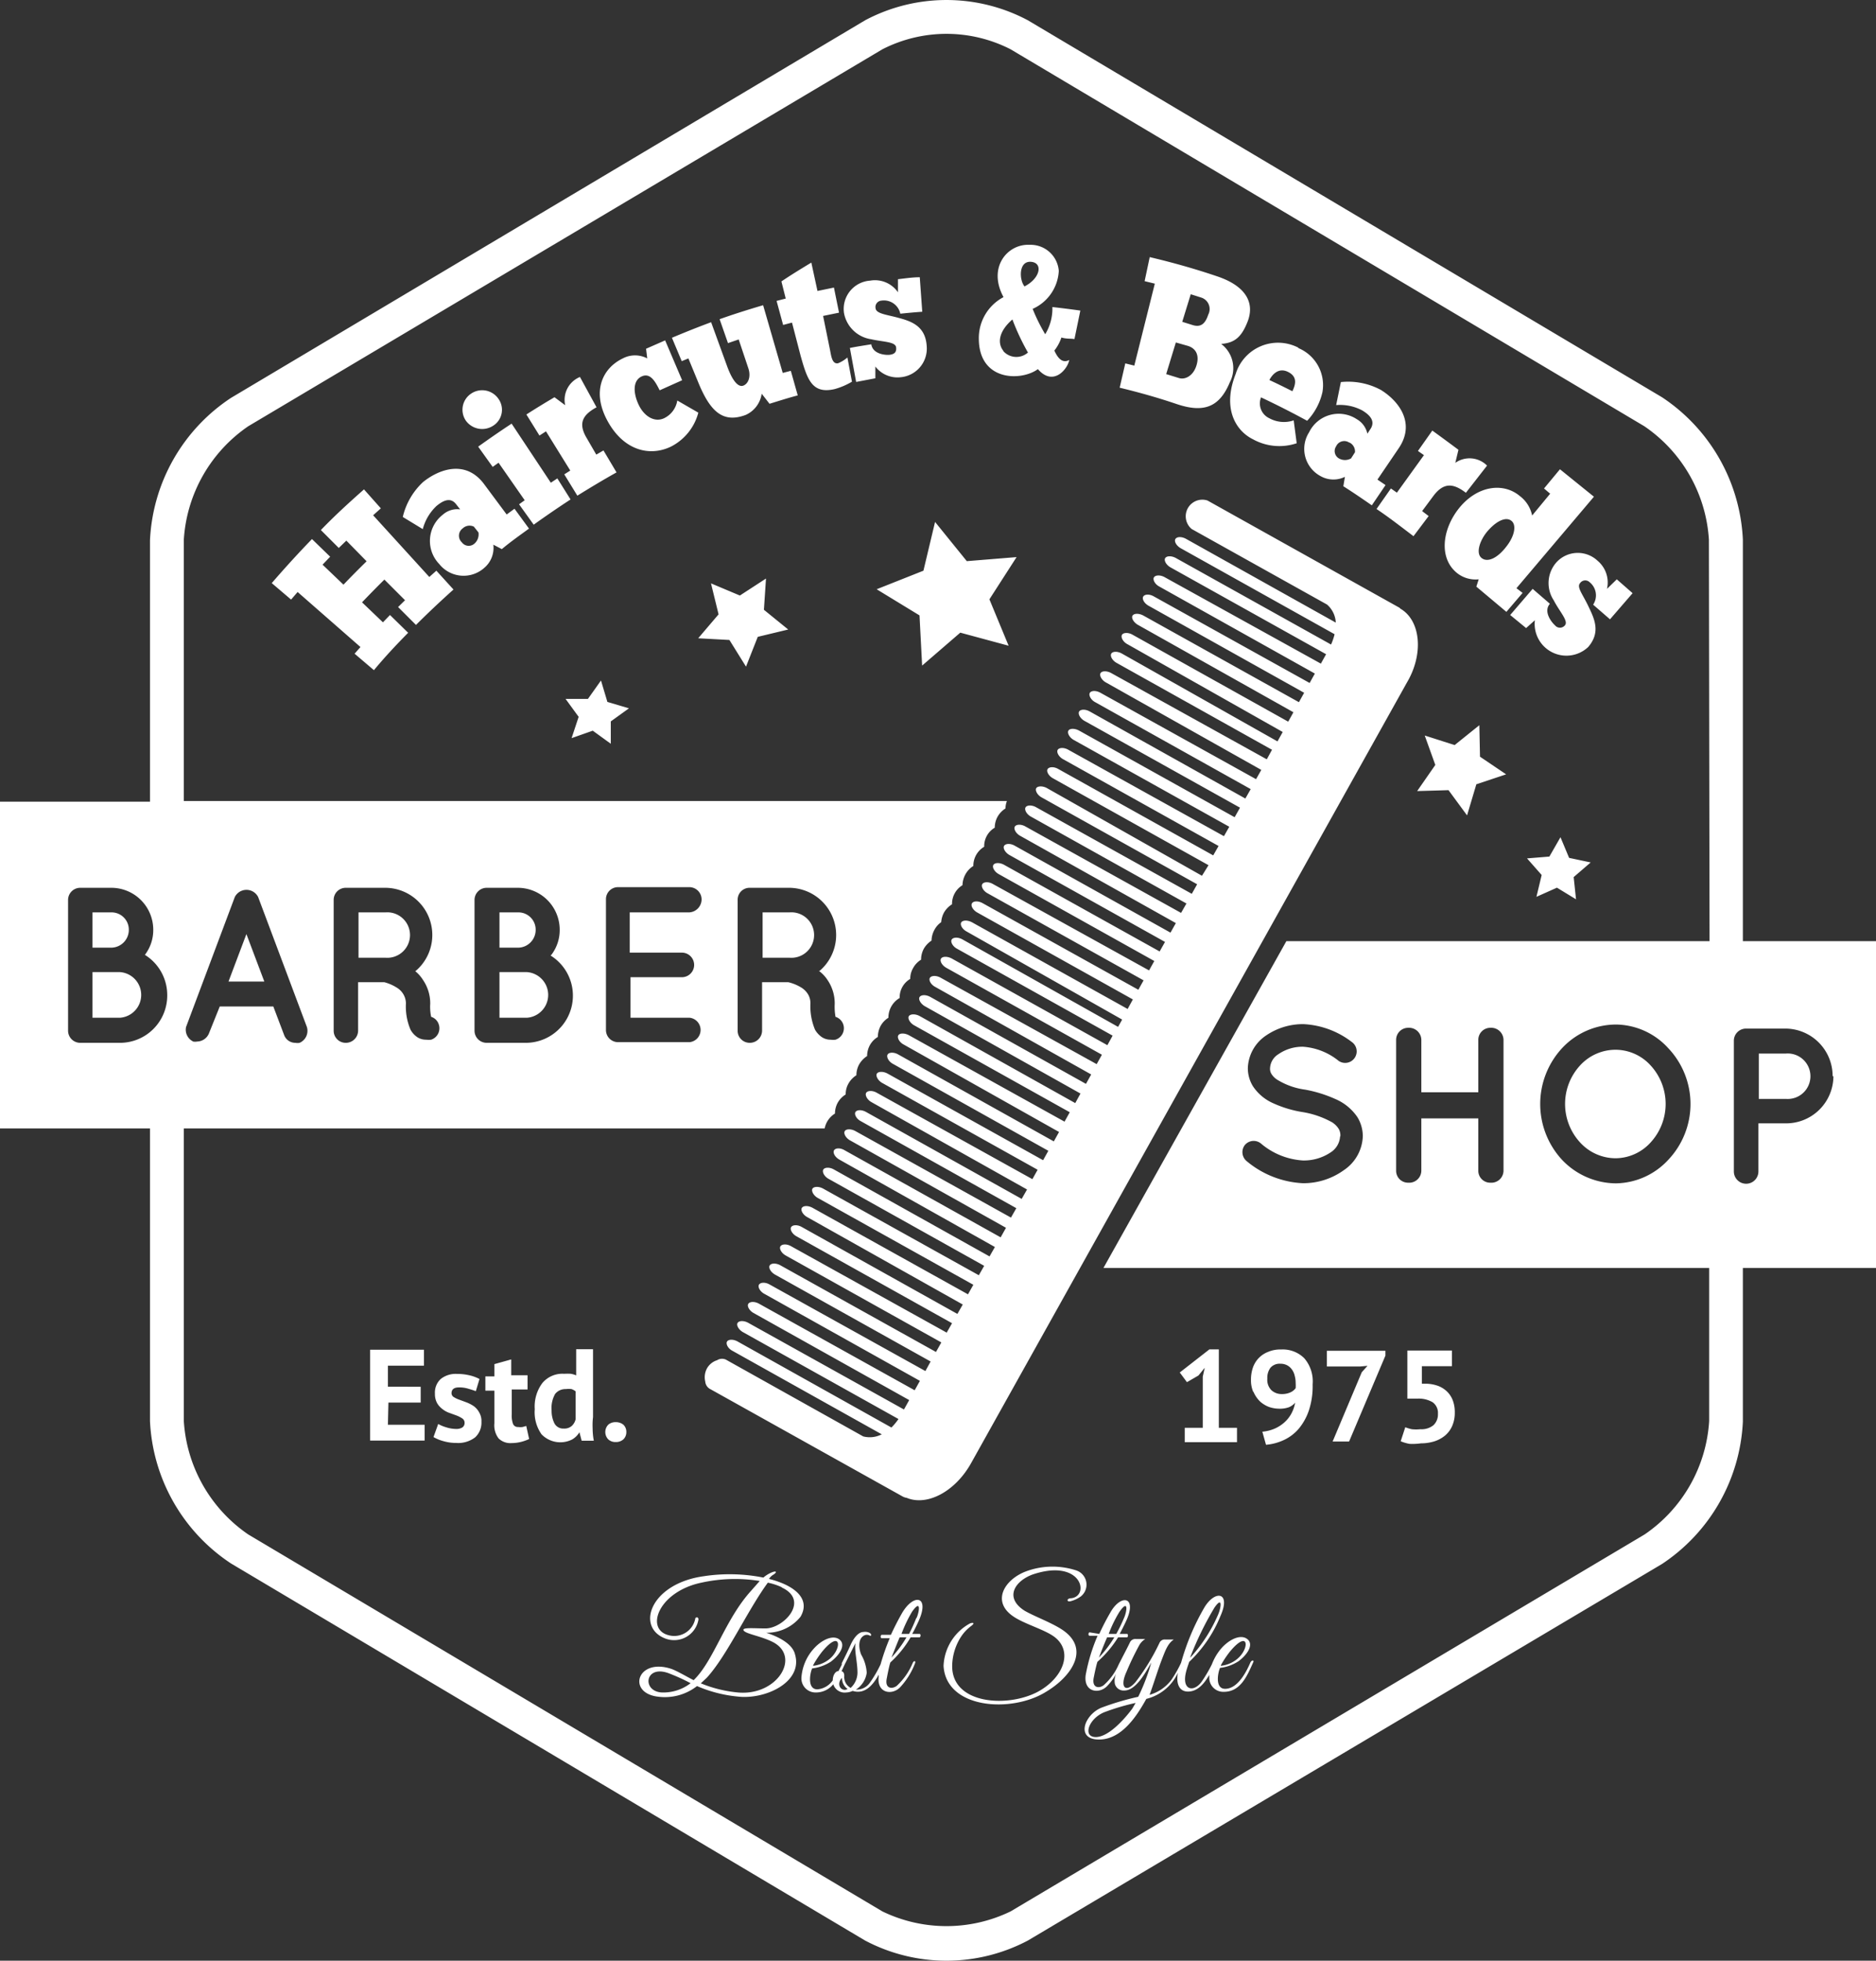 <svg xmlns="http://www.w3.org/2000/svg" id="Layer_1" data-name="Layer 1" viewBox="0 0 143.59 150"><rect x="0" y="0" width="143.59" height="150" fill="#333333" stroke="none"/><path d="M8.53,72.5H7.08V69.8H8.53a1.32,1.32,0,0,1,1.33,1.33A1.36,1.36,0,0,1,8.53,72.5ZM64.15,27.79c-.47.09-.53-.58-.63-1.07L63,24.17l1.22-.25L63.83,22l-1.26.26-.47-2.17c-.78.47-1.55.94-2.29,1.44l.33,1.31-.7.18.5,1.84.68-.18.66,2.54c.51,1.81.87,2.94,2.59,2.55a5.32,5.32,0,0,0,1.34-.57l-.35-1.85A2.63,2.63,0,0,1,64.15,27.79Zm4.78,1.07a2.2,2.2,0,0,0,2-2.39c-.1-1.55-1.2-1.9-2.22-2.17-.85-.23-1.63-.3-1.69-.7a.49.49,0,0,1,.44-.6,1.28,1.28,0,0,1,1.45,1q.84-.09,1.68-.15l-.19-2.64c-.56,0-1.12.09-1.67.15v1a2.14,2.14,0,0,0-2.13-.89,2.17,2.17,0,0,0-2,2.48,2.48,2.48,0,0,0,2.06,2c1,.22,1.88.19,1.93.63s-.23.52-.47.56-1.31,0-1.43-.8c-.55.09-1.1.17-1.64.28l.48,2.6L67,28.94l0-.9A2.13,2.13,0,0,0,68.93,28.86Zm35.34,2.54a3.64,3.64,0,0,0-2-.41l.36-1.76a5.29,5.29,0,0,1,3.06.6c1.38.85,2.69,2.55,1.35,4.49l-1.61,2.37.62.42L105,38.66c-.72-.5-1.45-1-2.18-1.46l.12-.72a2,2,0,0,1-1.89-.07,2.36,2.36,0,0,1-.85-3.34,2.52,2.52,0,0,1,3.65-1,1.68,1.68,0,0,1,.81,1.11l.28-.43C105.24,32.2,104.88,31.77,104.27,31.4Zm-1,2.46a.68.68,0,0,0-1,.28.65.65,0,0,0,.21.93.94.94,0,0,0,.93,0l.3-.47A.76.76,0,0,0,103.3,33.86ZM59.91,28.53l-1.5-5.18c-1.12.33-2.24.68-3.33,1.07l.64,1.83.82-.28.74,2.21c.21.63,0,1.17-.38,1.32s-.83-.33-1.26-1.52l-1.21-3.33c-1,.37-2,.77-3,1.19l.75,1.79.51-.21.77,1.87c.93,2.26,1.91,3.08,3.6,2.46a2.1,2.1,0,0,0,1.24-1.63l.6.77c.72-.22,1.43-.45,2.16-.64l-.53-1.88ZM50.82,32c-.72.33-1.5-.14-1.92-1s-.5-1.85.19-2.19,1.08.41,1.4,1.05l1.72-.77-1.3-3.05-1.46.64.09.74a2,2,0,0,0-1.87,0c-1.57.75-2.41,2.55-1.15,4.82s3.25,2.69,4.83,1.93a4.08,4.08,0,0,0,2.1-2.6l-1.61-.93A1.82,1.82,0,0,1,50.82,32ZM90,30.89c-1.42-.48-2.85-.88-4.3-1.23l.43-1.86.69.17,1.57-6.27-.78-.19L88,19.67c1.74.41,3.45.89,5.13,1.46,2.26.75,2.94,2.06,2.34,3.53-.46,1.15-1,1.58-2,1.65a2.33,2.33,0,0,1,.66,2.94C93.33,31.17,92.12,31.62,90,30.89Zm.49-6.27.77.24c.67.22,1-.12,1.22-.79a.92.92,0,0,0-.52-1.3l-.82-.26Zm-1.23,4,.94.29c.48.17,1.09-.13,1.35-.87s.08-1.34-.6-1.57L90,26.2ZM58.63,44.26l-2,1.3-2.21-.93L55,47l-1.56,1.83,2.39.13L57.1,51,58,48.72l2.33-.56-1.86-1.51ZM46.49,53.7,46,52.06l-1,1.41-1.71,0,1,1.37-.54,1.63,1.62-.57,1.38,1,0-1.71,1.39-1ZM37.73,32.58a1.44,1.44,0,0,0,.42-2.07,1.51,1.51,0,0,0-2.1-.39,1.48,1.48,0,0,0-.38,2.08A1.54,1.54,0,0,0,37.73,32.58ZM32.86,44.14l-4.3-4.72.59-.53-1.29-1.45c-1.13,1-2.23,2-3.3,3.11l1.37,1.37.58-.56,1.55,1.58c-.6.59-1.19,1.18-1.77,1.79l-1.6-1.53.58-.61-1.39-1.35q-1.57,1.62-3.08,3.37l1.48,1.26.5-.58,4.81,4.21-.45.51,1.48,1.26c.83-1,1.7-1.93,2.62-2.86l-1.39-1.36-.54.56-1.6-1.53q.84-.88,1.71-1.74L31,45.92l-.53.52,1.37,1.37c.93-.93,1.89-1.83,2.87-2.71L33.4,43.66Zm74.06-6.45-.46-.32-1.1,1.57c1,.67,1.89,1.37,2.83,2.08l1.16-1.54-.5-.38.9-1.21c.78-1,1.51-.91,2.45-.19l1.62-2.08a1.89,1.89,0,0,0-2.43-.21l.24-1c-.67-.5-1.35-1-2-1.47l-1.1,1.56.46.32ZM41.79,33l1.86,3-.46.29,1,1.63c1-.62,2-1.22,3-1.78l-1-1.68-.55.32-.76-1.31c-.65-1.12-.25-1.75.78-2.31l-1.27-2.32A1.89,1.89,0,0,0,43.26,31l-.82-.61c-.73.43-1.45.87-2.15,1.32l1,1.61Zm-2.41,5.92,1.11,1.52c-.7.51-1.4,1-2.08,1.57l-.65-.34a2,2,0,0,1-.69,1.77,2.38,2.38,0,0,1-3.45-.29,2.54,2.54,0,0,1,.28-3.78,1.66,1.66,0,0,1,1.32-.4l-.32-.41c-.41-.51-.93-.31-1.48.14a3.71,3.71,0,0,0-1.06,1.78l-1.53-.93a5.28,5.28,0,0,1,1.56-2.68c1.25-1,3.28-1.72,4.68.19l1.71,2.3Zm-2.76,1.81-.35-.44a.76.76,0,0,0-.85.13.69.69,0,0,0-.07,1.07.65.65,0,0,0,.95.11A.94.94,0,0,0,36.62,40.72Zm38.3-14.81a3.54,3.54,0,0,1,1.89-3.19c-1.24-2.28.31-4.09,2-4a2.16,2.16,0,0,1,2.23,2,3.37,3.37,0,0,1-2,2.9A13.59,13.59,0,0,0,80,25.57a3.76,3.76,0,0,0,.55-2.08c.71.08,1.43.17,2.14.27l-.45,2.18c-.29-.05-.61,0-1-.12a3.22,3.22,0,0,1-.54,1c.27.59.62,1,1.14.72-.11.67-1.21,2.07-2.4.7C78.18,29.17,74.93,29.19,74.92,25.91Zm3.48-4c1.24-.62,1.45-1.82.51-1.89S78,21.37,78.4,21.89Zm-1.6,4.95a1.34,1.34,0,0,0,1.88.1,17.73,17.73,0,0,1-1.19-2.53C76.35,25.43,76.38,26.34,76.8,26.84Zm22.58-.24A3.07,3.07,0,0,1,101.22,30a4.68,4.68,0,0,1-1.17,2.19c-1.16-.63-2.34-1.23-3.53-1.79A1.25,1.25,0,0,0,97.16,32a2.32,2.32,0,0,0,1.86.16l.23,1.75a4.17,4.17,0,0,1-3.34-.3c-1.31-.64-2.38-2.34-1.33-5A3.39,3.39,0,0,1,99.38,26.6Zm-2.21,2.45c.59.27,1.17.56,1.75.85.24-.5.42-1.11-.34-1.48S97.35,28.72,97.17,29.05ZM42.66,36.6l-.5.33-3-4.52c-.87.57-1.72,1.16-2.56,1.76l1.11,1.55.45-.32,2,2.87-.43.31,1.12,1.56c.92-.66,1.87-1.31,2.82-1.93ZM9.19,74.37H7.08v3.49H9.19a1.75,1.75,0,0,0,0-3.49ZM75.73,45.85l2.08-3.23L74,42.93l-2.43-3-.89,3.73L67.1,45.08l3.28,2,.2,3.84L73.5,48.4l3.7,1Zm-46,61.45H32.2v-1.21H29.69v-1.61h2.76v-1.22H28.33v6.95H32.5V109H29.69ZM123,45.05a2.17,2.17,0,0,0-.72-2.15,2.21,2.21,0,0,0-3.14.11,2.39,2.39,0,0,0-.22,2.91c.46.89,1.15,1.59.86,1.92a.49.49,0,0,1-.76,0c-.29-.26-.9-1.06-.39-1.65l-1.32-1.14-1.72,2,1.22,1,.67-.6a2.43,2.43,0,0,0,4.08,2.05c1-1.16.45-2.21,0-3.15s-.89-1.43-.62-1.74a.48.48,0,0,1,.73-.07,1.29,1.29,0,0,1,.27,1.72l1.29,1.12,1.73-2-1.21-1.06ZM18.86,71.46l-1.37,3.63h2.74Zm97.68-26.1-1.24,1.45L113,44.88l.18-.56a2.28,2.28,0,0,1-1.67-.49c-1.37-1.12-1.14-3.26.11-4.88,1.41-1.81,3.44-2.07,4.71-1a2.48,2.48,0,0,1,.94,1.49l1.38-1.67-.47-.4,1.22-1.47L122,38,116.07,45Zm-.85-5.51c-.42-.35-1.17,0-1.87.83-.56.68-.87,1.63-.43,2s1.2.06,1.91-.87C115.94,41,116.08,40.16,115.69,39.85Zm-2.46,15.63L111.34,57l-2.29-.73.81,2.25-1.39,2,2.4-.07,1.42,1.93L113,60l2.28-.76-2-1.35Zm6.87,10.15-.66-1.58-.85,1.48-1.71.14L118,66.94l-.4,1.67,1.57-.7,1.46.89-.18-1.7,1.3-1.12ZM29.51,69.8H27.44v3.47h2.07a1.74,1.74,0,1,0,0-3.47ZM143.59,72V97H133.4v11.76a13.84,13.84,0,0,1-6.19,10.89L78.67,148.46a13.35,13.35,0,0,1-12.45,0L17.68,119.61a13.82,13.82,0,0,1-6.2-10.89V86.33H0v-25H11.48v-20a13.82,13.82,0,0,1,6.2-10.89L66.22,1.55a13.28,13.28,0,0,1,12.45,0l48.54,28.84a13.84,13.84,0,0,1,6.19,10.89V72ZM12.8,76.11a3.62,3.62,0,0,0-1.71-3.06,3.12,3.12,0,0,0,.64-1.92,3.21,3.21,0,0,0-3.2-3.21H6.13a.93.93,0,0,0-.92.93v10a.93.93,0,0,0,.92.93h0s0,0,0,0h3A3.62,3.62,0,0,0,12.8,76.11Zm118-34.83a11.35,11.35,0,0,0-4.94-8.67L77.35,3.77a10.78,10.78,0,0,0-9.81,0L19,32.61a11.37,11.37,0,0,0-4.93,8.67v20h63a1.65,1.65,0,0,0-.11.57,1.78,1.78,0,0,0-.61.64,1.73,1.73,0,0,0-.21.83,1.64,1.64,0,0,0-.81,1.46,1.69,1.69,0,0,0-.83,1.47,1.73,1.73,0,0,0-.6.63,1.8,1.8,0,0,0-.23.84,1.66,1.66,0,0,0-.8,1.46,1.81,1.81,0,0,0-.62.64,1.86,1.86,0,0,0-.21.73,1.64,1.64,0,0,0-.51.57,1.8,1.8,0,0,0-.23.84,1.84,1.84,0,0,0-.59.62,1.74,1.74,0,0,0-.21.84,1.7,1.7,0,0,0-.61.64,1.61,1.61,0,0,0-.22.83,1.64,1.64,0,0,0-.81,1.46A1.73,1.73,0,0,0,68,77.86a1.73,1.73,0,0,0-.6.63,1.87,1.87,0,0,0-.21.84,1.68,1.68,0,0,0-.61.63,1.73,1.73,0,0,0-.21.83,1.87,1.87,0,0,0-.61.64,1.71,1.71,0,0,0-.21.83,1.78,1.78,0,0,0-.61.64,1.63,1.63,0,0,0-.21.83,1.75,1.75,0,0,0-.61.63,1.73,1.73,0,0,0-.21.83,1.72,1.72,0,0,0-.79,1.14H14.07v22.39A11.37,11.37,0,0,0,19,117.39l48.54,28.84a11.26,11.26,0,0,0,9.81,0l48.53-28.84a11.35,11.35,0,0,0,4.94-8.67V97H84.46l14-25h32.39Zm-3.11,38.91a5.49,5.49,0,0,0-4-1.81,5.66,5.66,0,0,0-4.13,1.81,6.29,6.29,0,0,0,0,8.54,5.73,5.73,0,0,0,4.13,1.8,5.56,5.56,0,0,0,4-1.8,6.21,6.21,0,0,0,0-8.54Zm-14.54,5.37v4a.91.91,0,0,0,.93.92.93.93,0,0,0,1-.92v-10a.94.94,0,0,0-1-.93.92.92,0,0,0-.93.93v4h-4.36v-4a.94.94,0,0,0-1-.93.92.92,0,0,0-.93.93v10a.91.91,0,0,0,.93.92.93.93,0,0,0,1-.92v-4Zm-10.58,1.38a1.55,1.55,0,0,1-.72,1.22,3.67,3.67,0,0,1-2.12.62,5.47,5.47,0,0,1-3.22-1.3.88.88,0,0,0-1.23.12.89.89,0,0,0,.14,1.23,7.26,7.26,0,0,0,4.31,1.69,5.29,5.29,0,0,0,3.13-1,3.25,3.25,0,0,0,1.45-2.61,2.81,2.81,0,0,0-.41-1.44,3.87,3.87,0,0,0-1.69-1.39,10,10,0,0,0-2.32-.72h0a5.45,5.45,0,0,1-2.1-.74,1.39,1.39,0,0,1-.46-.44.75.75,0,0,1-.12-.47,1.33,1.33,0,0,1,.64-1.06,3.21,3.21,0,0,1,1.89-.57,4.86,4.86,0,0,1,2.72,1.08.87.87,0,0,0,1-1.45,6.59,6.59,0,0,0-3.68-1.36,5,5,0,0,0-2.92.9,3.13,3.13,0,0,0-1.35,2.46,2.64,2.64,0,0,0,.39,1.39,3.6,3.6,0,0,0,1.57,1.31,8.7,8.7,0,0,0,2.18.66h0a6.91,6.91,0,0,1,2.31.79,1.64,1.64,0,0,1,.51.51A1,1,0,0,1,102.59,86.94Zm-87.8-7.26a.91.91,0,0,0,.33,0,1,1,0,0,0,.88-.59L16.82,77h4.1l.83,2.19a.91.91,0,0,0,.86.59.83.83,0,0,0,.32,0,1,1,0,0,0,.56-1.21l-3.73-9.94a1,1,0,0,0-1.79,0l-3.73,9.94A1,1,0,0,0,14.79,79.68Zm17-5.36a3.61,3.61,0,0,0-2.3-6.4h-3a.92.92,0,0,0-.93.93v10a.92.92,0,0,0,.93.93.94.94,0,0,0,.94-.93V75.14h2a3.44,3.44,0,0,1,.95.41,1.47,1.47,0,0,1,.5.49,1.41,1.41,0,0,1,.21.73,4.49,4.49,0,0,0,.35,2,1.62,1.62,0,0,0,.54.59,1.22,1.22,0,0,0,.66.18h0a1.44,1.44,0,0,0,.38,0,.92.92,0,0,0,.58-1.18.89.89,0,0,0-.58-.57,3.73,3.73,0,0,1-.07-1,3.18,3.18,0,0,0-.56-1.83A2.69,2.69,0,0,0,31.81,74.32Zm10.43-1.27a3.12,3.12,0,0,0,.64-1.92,3.21,3.21,0,0,0-3.2-3.21h-2.4a.93.93,0,0,0-.92.93v10a.93.93,0,0,0,.92.93h0s0,0,0,0h3a3.61,3.61,0,0,0,1.9-6.68Zm6-.17V69.8h4.57a1,1,0,0,0,.93-1,.94.94,0,0,0-.93-.93H47.31a.92.92,0,0,0-.93.93v10a.93.93,0,0,0,.93.93h0s0,0,0,0h5.47a.94.94,0,0,0,0-1.87H48.26v-3.1h3.93a.94.94,0,0,0,0-1.88Zm14.48,1.44a3.61,3.61,0,0,0-2.3-6.4h-3a.91.91,0,0,0-.92.93v10a.92.92,0,0,0,.92.93.94.94,0,0,0,.95-.93V75.14h2a3.44,3.44,0,0,1,1,.41,1.56,1.56,0,0,1,.5.49,1.32,1.32,0,0,1,.2.73,4.64,4.64,0,0,0,.35,2,1.73,1.73,0,0,0,.55.59,1.21,1.21,0,0,0,.65.18h0a1.29,1.29,0,0,0,.37,0,.92.92,0,0,0,.59-1.18.91.91,0,0,0-.59-.57,4.42,4.42,0,0,1-.06-1,3.18,3.18,0,0,0-.56-1.83A2.69,2.69,0,0,0,62.74,74.32Zm77.59,8a3.63,3.63,0,0,0-3.63-3.63h-3a.93.93,0,0,0-.93.93v10a.94.94,0,0,0,1.88,0V85.94h2.08A3.62,3.62,0,0,0,140.33,82.35ZM41,71.13a1.32,1.32,0,0,0-1.33-1.33H38.23v2.7h1.45A1.36,1.36,0,0,0,41,71.13ZM136.7,80.6h-2.08v3.47h2.08a1.74,1.74,0,1,0,0-3.47ZM60.44,69.8H58.37v3.47h2.07a1.74,1.74,0,1,0,0-3.47Zm-20.1,4.57H38.23v3.49h2.11a1.75,1.75,0,0,0,0-3.49Zm83.33,5.94a3.68,3.68,0,0,0-2.73,1.2,4.35,4.35,0,0,0,0,5.89,3.69,3.69,0,0,0,2.73,1.21,3.65,3.65,0,0,0,2.67-1.21,4.35,4.35,0,0,0,0-5.89A3.64,3.64,0,0,0,123.67,80.31ZM47.12,108.8a.82.82,0,0,0-.57.2.81.81,0,0,0,0,1.11.79.79,0,0,0,.57.21.84.84,0,0,0,.6-.21.76.76,0,0,0,.22-.55.75.75,0,0,0-.22-.56A.89.89,0,0,0,47.12,108.8Zm14.15,14.89a3.3,3.3,0,0,1-2.63,1.22c.77.24,2,.78,2.21,1.65.63,2.14-2.3,3.49-4.4,3.23a10.28,10.28,0,0,1-3.1-.8,4,4,0,0,1-3,.81c-2.38-.29-1.58-3,1.05-2.12.43.16,1,.5,1.69.86,1.55-1.49,2.39-4.62,4.39-6.83l.67-.76a11.94,11.94,0,0,0-4.47.13c-3.24.68-4.3,3.49-2.57,4a1.64,1.64,0,0,0,2.11-1.27c0-.07.24-.16.24.09h0A1.89,1.89,0,0,1,51,125.38c-2.38-.82-1.27-4.21,2.84-4.79a13.19,13.19,0,0,1,4.59.1,2.29,2.29,0,0,1,.65-.4c.37-.15.4,0,.11.18a1,1,0,0,0-.33.32C60.87,121.3,62.06,122.34,61.27,123.69Zm-8.41,5.08a15,15,0,0,0-1.73-.78c-1.79-.62-2,1.41-.47,1.49A3.42,3.42,0,0,0,52.86,128.77Zm7-7.33a4.65,4.65,0,0,0-1.09-.36c-1.57,2.14-3.13,5.6-4.68,7.28l-.45.42a9.87,9.87,0,0,0,2.84.7c3.05.28,4.88-2.8,2.61-3.89-.91-.44-2-.59-2.17-.85s.78-.16,1.69-.16C60,124.56,62,122.44,59.82,121.44ZM45.36,109.3a5.37,5.37,0,0,0,.09.92h-.93l-.17-.65h0a1.53,1.53,0,0,1-.57.56,2,2,0,0,1-2.33-.4,2.92,2.92,0,0,1-.52-1.92,3,3,0,0,1,.58-2,2,2,0,0,1,1.68-.71,3.49,3.49,0,0,1,.51,0,2,2,0,0,1,.4.12v-2h1.29v5.2C45.35,108.74,45.35,109,45.36,109.3Zm-1.3-2.86a1.34,1.34,0,0,0-.31-.17,1.72,1.72,0,0,0-.44,0,1,1,0,0,0-.82.37,2.18,2.18,0,0,0-.27,1.26,2.14,2.14,0,0,0,.22,1,.76.76,0,0,0,.71.39.86.86,0,0,0,.6-.19,1,1,0,0,0,.31-.53Zm-7.82,1.12a2.84,2.84,0,0,0-.55-.28l-.54-.2a2.06,2.06,0,0,1-.42-.2.35.35,0,0,1-.17-.29c0-.3.19-.45.58-.45a2.37,2.37,0,0,1,.7.1c.24.07.43.13.58.19l.28-.93a2.94,2.94,0,0,0-.71-.27,4,4,0,0,0-1-.12,1.83,1.83,0,0,0-1.26.39,1.41,1.41,0,0,0-.44,1.12,1.43,1.43,0,0,0,.17.73,1.54,1.54,0,0,0,.42.46,1.76,1.76,0,0,0,.54.29l.55.2a2.33,2.33,0,0,1,.42.22.39.39,0,0,1,.17.32.41.41,0,0,1-.18.37.87.87,0,0,1-.46.11,2.6,2.6,0,0,1-.78-.13,2.93,2.93,0,0,1-.6-.25l-.36,1a3.14,3.14,0,0,0,.75.31,3.53,3.53,0,0,0,1,.14,2.13,2.13,0,0,0,1.44-.43,1.53,1.53,0,0,0,.48-1.19,1.27,1.27,0,0,0-.17-.71A1.4,1.4,0,0,0,36.24,107.56ZM40,109.17a1.13,1.13,0,0,1-.34,0,.39.39,0,0,1-.39-.23,1.85,1.85,0,0,1-.1-.74v-1.9h1.21v-1.09H39.13V104l-1.29.36v.94h-.69v1.09h.69v2.5a1.65,1.65,0,0,0,.32,1.15,1.28,1.28,0,0,0,1,.36,3,3,0,0,0,.72-.09,3.41,3.41,0,0,0,.62-.22l-.22-1ZM70.32,124c-.16.35-.32.68-.5,1h.56c.12,0,.09.26,0,.26h-.68a8.12,8.12,0,0,1-1.55,1.92c-.11.31-.27,1.19-.27,1.19-.18.79.36.89.75.61a5,5,0,0,0,1.23-1.76c.1-.21.27-.17.16.07a5.62,5.62,0,0,1-1.15,1.82c-.63.61-1.79.41-1.61-.88,0,0,0-.08,0-.11-.44.79-1.06,1.53-2,1.24a1.21,1.21,0,0,1-.48.12.91.91,0,0,1-1-.63,1.7,1.7,0,0,1-1.32.63,1.08,1.08,0,0,1-1.12-1.12,3.69,3.69,0,0,1,.9-2.18c.6-.7,1.49-1.14,2-.76s.1,1.13-.64,1.7a3.37,3.37,0,0,1-1.44.52c-.18.42-.37,1.6.4,1.6a1.58,1.58,0,0,0,1.18-.69c0-.37.19-.7.44-.71.08-.16.17-.32.25-.49l0-.11,0,0c.23-.46.47-.94.67-1.39s.56-1,1-1a.76.76,0,0,1,.44.06c.21.11.16.31,0,.2a.46.46,0,0,0-.38,0c-.53.26-.42,1.06-.24,1.48a3.14,3.14,0,0,1,.42,1.38,1.82,1.82,0,0,1-.83,1.29l.08,0a1.22,1.22,0,0,0,1-.54,9.13,9.13,0,0,0,.81-1.39,16.83,16.83,0,0,1,.7-2h-.61c-.12,0-.1-.26,0-.26h.7c.27-.59.56-1.15.85-1.66C69.93,121.88,71.18,122.08,70.32,124Zm-8.08,3.44a2.42,2.42,0,0,0,1.24-.51c1-.81.9-2.32-.54-.59A7.49,7.49,0,0,0,62.24,127.39Zm2.68,1.8a1,1,0,0,1-.47-.88c-.38.38-.22.92.23.92A.64.64,0,0,0,64.92,129.19Zm.71-1.32c0-.74-.25-1.69-.15-2.22-.23.45-.54,1.08-.81,1.6l-.26.56c.06,0,.22.06.21.37a.94.94,0,0,0,.49.9A1.6,1.6,0,0,0,65.63,127.87Zm3.78-2.66h-.55c-.24.57-.46,1.14-.63,1.55A8.57,8.57,0,0,0,69.41,125.21Zm.73-1.45c.23-.49.39-1.53-.33-.51A10.39,10.39,0,0,0,69,125h.58A11.79,11.79,0,0,0,70.14,123.76Zm34.53-19.32-.44.49L102,110.28h1.26l2.78-6.57v-.37h-4.48v1.2h2.55Zm-12.94.74.48-.59-.15.68v3.91H90.68v1.1h4v-1.1H93.29v-6h-.72L90.3,105l.55.74Zm4.2,1.27a2.25,2.25,0,0,1-.18-.94,2.85,2.85,0,0,1,.15-.94,2,2,0,0,1,.45-.73,2,2,0,0,1,.72-.47,2.38,2.38,0,0,1,1-.18,2.33,2.33,0,0,1,1.76.67,2.71,2.71,0,0,1,.64,2,5.92,5.92,0,0,1-.29,2,4.37,4.37,0,0,1-.78,1.4,3.37,3.37,0,0,1-1.14.86,4,4,0,0,1-1.36.36l-.28-1a3.06,3.06,0,0,0,1-.26,2.83,2.83,0,0,0,.74-.5,2.5,2.5,0,0,0,.5-.66,2.7,2.7,0,0,0,.27-.8,1.23,1.23,0,0,1-.51.36,2.07,2.07,0,0,1-.73.1,2.46,2.46,0,0,1-.75-.13,2.21,2.21,0,0,1-.66-.39A2.25,2.25,0,0,1,95.93,106.45Zm1.07-1a1.11,1.11,0,0,0,.32.86,1.15,1.15,0,0,0,.79.29,1.52,1.52,0,0,0,.66-.13,1,1,0,0,0,.4-.32,2.8,2.8,0,0,0,0-.4,2,2,0,0,0-.07-.54,1.3,1.3,0,0,0-.21-.48,1.06,1.06,0,0,0-.37-.33,1.09,1.09,0,0,0-.53-.12.92.92,0,0,0-.75.31A1.28,1.28,0,0,0,97,105.43ZM84.14,125a18.37,18.37,0,0,1,.86-1.66c.8-1.41,2.06-1.21,1.2.66-.16.35-.33.68-.5,1h.56c.11,0,.09.26,0,.26h-.68A8.38,8.38,0,0,1,84,127.13c-.11.31-.28,1.19-.28,1.19-.17.79.37.89.75.61a4.56,4.56,0,0,0,1.16-1.6v0l.21-.41c.23-.45.48-.92.65-1.28a.45.45,0,0,1,.46-.25h.71a1.37,1.37,0,0,0-.43.42,21.16,21.16,0,0,0-1,2.07c-.56,1.21-.07,1.68.69.8a16.58,16.58,0,0,0,1.83-3,.43.43,0,0,1,.45-.25h.64c-.45.31-.62.77-.92,1.55s-.59,1.75-.93,2.68a3.18,3.18,0,0,0,1.68-1.16,9.46,9.46,0,0,0,.73-1.29s0,0,0,0v0A18,18,0,0,1,92.17,123c.82-1.39,2.08-1.23,1.24.64a10,10,0,0,1-2.39,3.5c-.06.2-.17.48-.24.77-.35,1.4.58,1.6,1.2.74a10.88,10.88,0,0,0,.78-1.33,4.11,4.11,0,0,1,.69-1.18c.6-.7,1.48-1.14,2-.76s.11,1.13-.64,1.7a3.29,3.29,0,0,1-1.43.52c-.18.42-.38,1.6.39,1.6,1,0,1.66-1.38,1.93-2,.09-.21.33-.23.21,0-.43.94-.93,2.23-2.23,2.23a1.07,1.07,0,0,1-1.12-1.12,1.1,1.1,0,0,1,0-.18c-.36.63-.87,1.28-1.63,1.28s-.91-.75-.77-1.44a3.61,3.61,0,0,1-2.42,2c-.73,1.32-1.89,3.11-3.62,3.11-1.16,0-1.28-.77-.93-1.43a2.26,2.26,0,0,1,1.1-1,20.55,20.55,0,0,1,2.83-.84,15.23,15.23,0,0,0,1-2.62c-.4.7-1.16,2.14-2.06,2.14a.69.69,0,0,1-.73-.52,1.36,1.36,0,0,1,.15-.87,4,4,0,0,1-.77,1.08c-.63.61-1.79.41-1.61-.88a13.84,13.84,0,0,1,.91-3h-.61c-.13,0-.1-.26,0-.26Zm2.78,5.28a17.1,17.1,0,0,0-2.42.72c-1.2.51-1.64,1.89-.63,1.89s2.26-1.45,2.8-2.18Zm6.53-2.84a2.37,2.37,0,0,0,1.23-.51c1-.81.91-2.32-.53-.59A7.49,7.49,0,0,0,93.45,127.39Zm-2.34-.63a11.74,11.74,0,0,0,2.13-3.3c.23-.54.35-1.43-.28-.53A24.6,24.6,0,0,0,91.11,126.76ZM84.86,125h.58a11.79,11.79,0,0,0,.58-1.19c.23-.49.39-1.53-.33-.51A9.64,9.64,0,0,0,84.86,125Zm-.12.26c-.25.57-.47,1.14-.63,1.55a9.05,9.05,0,0,0,1.18-1.55ZM82,122.27c-.38,0-.37.31-.06.23a2.33,2.33,0,0,0,.79-.37,1.15,1.15,0,0,0-.39-2,5.85,5.85,0,0,0-3.74.06c-1.71.61-2.77,2.34-1,3.5.87.58,2.44,1,3.16,1.58,1.41,1.14.58,3.15-1.37,4.18-2.34,1.21-6.53.91-6.51-2a4.23,4.23,0,0,1,.65-2.19,3.2,3.2,0,0,1,.81-.87c.39-.3,0-.25-.12-.18a3.88,3.88,0,0,0-2,3.24c.2,3.28,5.17,3.62,7.81,2,2-1.18,3.53-3.38,1.15-4.85-.86-.53-2-.94-2.75-1.37-1.58-1-.76-2.28.62-2.78C82.78,119.2,83.44,122.09,82,122.27Zm26.78-11.85a3.49,3.49,0,0,0,1-.15,2.47,2.47,0,0,0,.83-.45,2,2,0,0,0,.55-.75,2.48,2.48,0,0,0,.19-1,2.54,2.54,0,0,0-.14-.9,1.88,1.88,0,0,0-.43-.69,2.05,2.05,0,0,0-.67-.44,2.92,2.92,0,0,0-.88-.18l-.4,0v-1.34h2.3v-1.2h-3.41V107l.78,0a2.09,2.09,0,0,1,1.16.28,1,1,0,0,1,.4.88,1.13,1.13,0,0,1-.34.87,1.44,1.44,0,0,1-1,.31,3.16,3.16,0,0,1-.66,0,3.27,3.27,0,0,1-.5-.15l-.35,1.07a3.08,3.08,0,0,0,.68.2A4.54,4.54,0,0,0,108.76,110.42Zm-1.6-63.87h0s0,0-.07-.06L92.42,38.29a1.27,1.27,0,0,0-1.21,2.18l10.36,5.78a1.94,1.94,0,0,1,.67,1.38l-11.45-6.4c-.34-.19-.7-.18-.82,0s.07.52.4.71l11.78,6.58a4.58,4.58,0,0,1-.27.79h0L90,42.69c-.33-.18-.69-.17-.81,0s.06.52.39.71l11.92,6.65-.4.72L89.15,44.16c-.34-.19-.7-.17-.82,0s.06.53.4.71l11.91,6.66-.4.72L88.32,45.63c-.33-.19-.69-.18-.81,0s.06.52.4.71L99.82,53l-.4.72L87.51,47.09c-.34-.18-.7-.17-.82,0s.07.52.4.71L99,54.49l-.4.72L86.69,48.56c-.33-.19-.7-.17-.81,0s.06.53.39.71L98.18,56l-.4.72L85.87,50c-.34-.19-.7-.17-.81,0s.06.52.4.71l11.9,6.65-.4.73L85.05,51.49c-.33-.18-.7-.17-.81,0s.06.52.39.71L96.54,58.9l-.4.71L84.23,53c-.34-.19-.7-.17-.81,0s.06.53.39.71l11.92,6.66-.41.72L83.41,54.43c-.34-.19-.7-.17-.81,0s.06.52.39.71l11.92,6.65-.41.73L82.59,55.89c-.34-.18-.7-.17-.81,0s.06.52.39.71l11.92,6.65-.41.72L81.77,57.36c-.33-.19-.7-.17-.81,0s.06.52.39.71l11.92,6.65-.41.72L81,58.83c-.33-.19-.69-.17-.81,0s.06.52.4.71l11.91,6.65L92,67,80.13,60.29c-.33-.18-.7-.16-.81,0s.06.52.4.71l11.91,6.65-.41.73L79.31,61.76c-.33-.19-.7-.17-.81,0s.06.52.4.71l11.91,6.65-.41.72L78.49,63.23c-.33-.19-.7-.17-.81,0s.06.52.4.71L90,70.62l-.41.73L77.67,64.7c-.33-.19-.69-.17-.81,0s.07.52.4.71l11.91,6.65-.41.73L76.85,66.16c-.33-.18-.69-.17-.81,0s.06.52.4.71l11.91,6.65-.4.72L76,67.63c-.33-.19-.69-.17-.81,0s.06.53.4.71L87.53,75l-.4.72L75.22,69.1c-.34-.19-.7-.18-.82,0s.06.52.4.71l11.91,6.65-.4.73L74.4,70.56c-.34-.18-.7-.17-.82,0s.06.52.4.7L85.89,78l-.31.56L73.67,71.87c-.34-.19-.7-.17-.82,0s.06.53.4.71l11.91,6.65-.4.73L72.85,73.33c-.34-.18-.7-.17-.82,0s.06.52.4.71l11.91,6.65-.4.72L72,74.8c-.34-.19-.7-.17-.82,0s.06.52.4.7L83.52,82.2l-.4.72L71.21,76.27c-.34-.19-.7-.17-.82,0s.07.52.4.71L82.7,83.66l-.4.73L70.39,77.73c-.34-.18-.7-.16-.82,0s.06.52.4.71l11.91,6.65-.4.72L69.57,79.2c-.34-.18-.7-.17-.81,0s.06.52.39.7L81.06,86.6l-.4.72L68.75,80.67c-.33-.19-.7-.17-.81,0s.06.53.39.71l11.91,6.66-.4.72L67.93,82.13c-.34-.18-.7-.16-.81,0s.06.52.39.71l11.91,6.65-.4.72L67.11,83.6c-.33-.19-.7-.17-.81,0s.06.52.39.71L78.61,91l-.41.72L66.29,85.07c-.34-.19-.7-.17-.81,0s.06.52.4.7l11.91,6.66-.41.72L65.47,86.53c-.33-.18-.7-.17-.81,0s.06.52.4.71L77,93.93l-.41.73L64.65,88c-.33-.2-.7-.18-.81,0s.06.52.4.71L76.15,95.4l-.41.72L63.83,89.47c-.33-.19-.7-.17-.81,0s.06.53.39.71l11.92,6.66-.41.72L63,90.93c-.33-.18-.7-.16-.81,0s.06.52.39.71l11.92,6.65-.41.73L62.19,92.4c-.33-.18-.69-.17-.81,0s.06.52.4.71L73.69,99.8l-.41.72L61.37,93.87c-.33-.19-.69-.17-.81,0s.06.52.4.71l11.91,6.65-.41.72L60.55,95.34c-.33-.19-.69-.17-.81,0s.06.52.4.71l11.91,6.65-.41.73L59.73,96.8c-.33-.18-.69-.17-.81,0s.06.52.4.71l11.91,6.65-.4.73L58.91,98.27c-.33-.19-.69-.17-.81,0s.06.53.4.71l11.91,6.66-.4.72L58.1,99.74c-.34-.19-.7-.17-.82,0s.06.52.4.71l11.91,6.66-.4.72L57.27,101.2c-.33-.18-.69-.17-.81,0s.07.52.4.71l11.91,6.65a4.54,4.54,0,0,1-.54.65l-11.77-6.58c-.34-.19-.7-.17-.81,0s.06.52.39.7l11.45,6.4a2,2,0,0,1-1.42.16l-10.43-5.83a.7.7,0,0,0-.75,0,1.35,1.35,0,0,0-.78.63,1.41,1.41,0,0,0-.13,1,.72.72,0,0,0,.42.6l14.66,8.18a.93.93,0,0,0,.34.12c1.56.65,3.7-.47,4.92-2.64l33.37-59.74C109,50,108.73,47.43,107.16,46.55Z" style="fill:#fff"></path></svg>